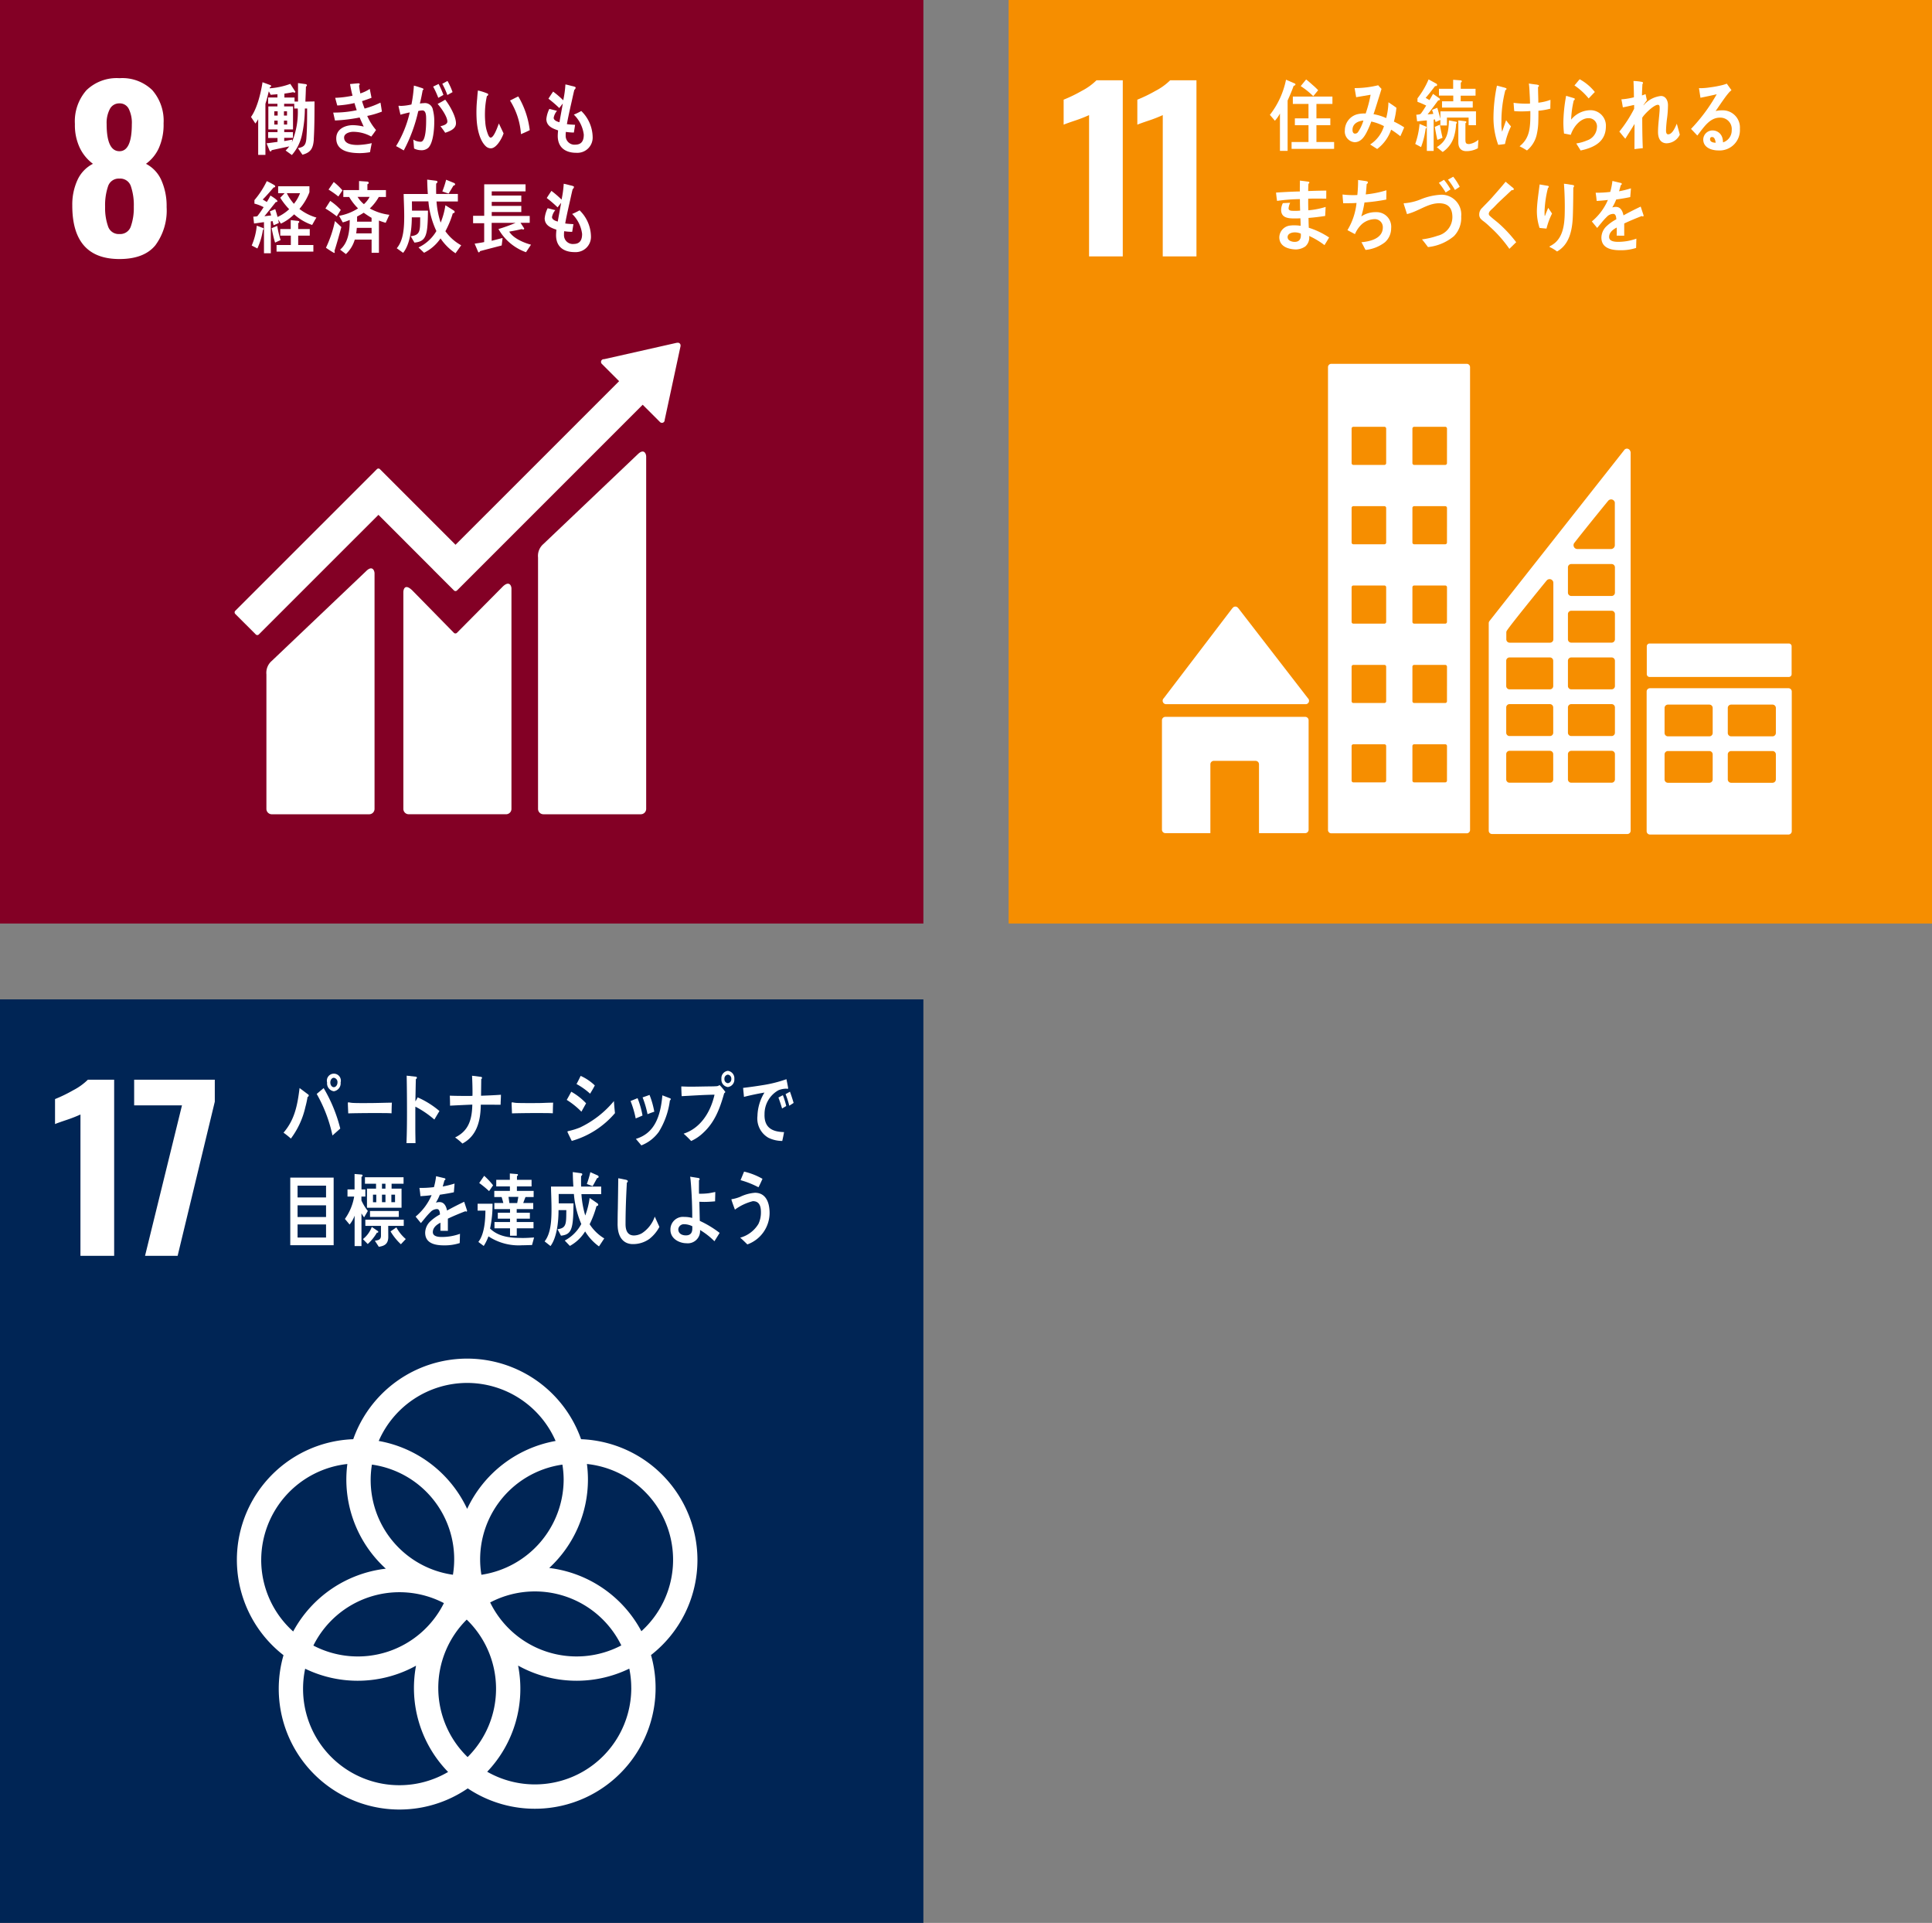 <svg xmlns="http://www.w3.org/2000/svg" xmlns:xlink="http://www.w3.org/1999/xlink" width="343.832" height="342.166" viewBox="0 0 343.832 342.166"><rect x="0" y="0" width="343.832" height="342.166" fill="#808080" stroke="none"/><defs><clipPath id="clip-path"><rect id="&#x9577;&#x65B9;&#x5F62;_16" data-name="&#x9577;&#x65B9;&#x5F62; 16" width="164.332" height="164.332" fill="none"></rect></clipPath></defs><g id="&#x30B0;&#x30EB;&#x30FC;&#x30D7;_72" data-name="&#x30B0;&#x30EB;&#x30FC;&#x30D7; 72" transform="translate(864.5 973)"><g id="&#x30B0;&#x30EB;&#x30FC;&#x30D7;_63" data-name="&#x30B0;&#x30EB;&#x30FC;&#x30D7; 63" transform="translate(-864.5 -973)"><rect id="&#x9577;&#x65B9;&#x5F62;_15" data-name="&#x9577;&#x65B9;&#x5F62; 15" width="164.332" height="164.332" fill="#830025"></rect><g id="&#x30B0;&#x30EB;&#x30FC;&#x30D7;_23" data-name="&#x30B0;&#x30EB;&#x30FC;&#x30D7; 23"><g id="&#x30B0;&#x30EB;&#x30FC;&#x30D7;_22" data-name="&#x30B0;&#x30EB;&#x30FC;&#x30D7; 22" clip-path="url(#clip-path)"><path id="&#x30D1;&#x30B9;_129" data-name="&#x30D1;&#x30B9; 129" d="M12.866,36.577a10.45,10.45,0,0,1,.929-4.565,6.049,6.049,0,0,1,2.746-2.863,7.689,7.689,0,0,1-2.321-2.8,9.4,9.4,0,0,1-.889-4.275,8.357,8.357,0,0,1,2.05-6.015,7.746,7.746,0,0,1,5.88-2.147A7.658,7.658,0,0,1,27.1,16.035a8.275,8.275,0,0,1,2.012,5.919,10.19,10.19,0,0,1-.851,4.41,7.02,7.02,0,0,1-2.283,2.785,6,6,0,0,1,2.747,2.94,11.269,11.269,0,0,1,.928,4.758,10.411,10.411,0,0,1-2.011,6.809q-2.011,2.438-6.383,2.437-8.4,0-8.395-9.516m10.426,3.694a9.84,9.84,0,0,0,.522-3.462,10.486,10.486,0,0,0-.522-3.675,1.988,1.988,0,0,0-2.031-1.354,1.989,1.989,0,0,0-2.031,1.373,10.519,10.519,0,0,0-.522,3.656,9.84,9.84,0,0,0,.522,3.462,1.988,1.988,0,0,0,2.031,1.373,1.988,1.988,0,0,0,2.031-1.373m.174-18.2a5.617,5.617,0,0,0-.542-2.689,1.777,1.777,0,0,0-1.663-.986,1.861,1.861,0,0,0-1.7.986,5.3,5.3,0,0,0-.581,2.689q0,4.836,2.283,4.836,2.205,0,2.2-4.836" fill="#fff"></path><path id="&#x30D1;&#x30B9;_130" data-name="&#x30D1;&#x30B9; 130" d="M113.49,80.842,96.71,96.8a2.779,2.779,0,0,0-.957,2.4v44.737a.957.957,0,0,0,.957.954h17.333a.956.956,0,0,0,.955-.954V81.245c0-.528-.413-1.492-1.508-.4" fill="#fff"></path><path id="&#x30D1;&#x30B9;_131" data-name="&#x30D1;&#x30B9; 131" d="M65.15,101.638,48.368,117.6a2.783,2.783,0,0,0-.956,2.395v23.945a.957.957,0,0,0,.956.953H65.7a.956.956,0,0,0,.956-.953v-41.9c0-.529-.417-1.5-1.508-.4" fill="#fff"></path><path id="&#x30D1;&#x30B9;_132" data-name="&#x30D1;&#x30B9; 132" d="M121.117,61.484a.479.479,0,0,0-.142-.364.506.506,0,0,0-.311-.136l-.092.006-.137.008-12.849,2.9-.233.024a.514.514,0,0,0-.251.132.492.492,0,0,0,0,.691l.146.145,2.934,2.934L81.068,96.936,67.621,83.488a.383.383,0,0,0-.547,0l-3.649,3.65,0,0L41.867,108.693a.392.392,0,0,0,0,.548l3.654,3.652a.382.382,0,0,0,.543,0L67.351,91.611l9.757,9.759a.206.206,0,0,0,.031.046l3.65,3.646a.383.383,0,0,0,.547,0l33.043-33.043,3.081,3.08a.482.482,0,0,0,.686,0,.472.472,0,0,0,.14-.317l0-.041,2.822-13.116Z" fill="#fff"></path><path id="&#x30D1;&#x30B9;_133" data-name="&#x30D1;&#x30B9; 133" d="M89.415,104.439,81.3,112.625a.389.389,0,0,1-.523-.02l-7.355-7.5c-1.347-1.341-1.637-.253-1.637.274v38.555a.953.953,0,0,0,.95.955H90.068a.957.957,0,0,0,.954-.955v-39.2c0-.526-.416-1.494-1.607-.3" fill="#fff"></path><path id="&#x30D1;&#x30B9;_134" data-name="&#x30D1;&#x30B9; 134" d="M55.852,24.738c-.1,1.691-.58,2.41-2.028,2.791l-.8-1.168c1.014-.2,1.4-.467,1.5-1.723.134-1.762.134-3.551.134-5.328h-.4a22.684,22.684,0,0,1-.555,4.852,7.908,7.908,0,0,1-1.762,3.423l-1.109-.8a8.636,8.636,0,0,0,.65-.735c-1.048.227-2.1.44-3.149.678-.011.113-.072.211-.181.211s-.168-.1-.2-.195L47.443,25.5c.653-.07,1.292-.169,1.943-.253v-.69H47.721V23.511h1.665v-.48h-1.63v-4.1h1.617v-.467H47.721V17.351h1.652v-.578c-.4.027-.8.058-1.195.1l-.337-.619c-.144.547-.276,1.112-.433,1.662-.027.1-.173.522-.173.592v9.049H45.947V21.214a7.778,7.778,0,0,1-.494.762l-.785-1.168c1.086-1.482,1.762-4.273,2.051-6.176l1.424.52a.21.21,0,0,1,.12.17c0,.113-.156.168-.23.183l-.047.211a13.251,13.251,0,0,0,3.68-.791l.9,1.4a.15.15,0,0,1-.168.154.325.325,0,0,1-.218-.082c-.518.109-1.049.182-1.567.266v.691h1.807v.721h.618V14.785l1.351.183c.084.014.23.072.23.2a.276.276,0,0,1-.172.239c-.023.888-.058,1.789-.1,2.677.542-.011,1.085-.027,1.629-.027-.013,2.229,0,4.455-.133,6.682m-6.429-4.932h-.6v.758h.6Zm0,1.66h-.6v.693h.6Zm1.664-1.66h-.544v.758h.544Zm.024,1.66h-.568v.693h.568Zm1.266-2.156v-.846h-1.8v.467h1.58v4.1H50.58v.48h1.555v1.016H50.58V25.1c.485-.072.951-.17,1.436-.254l-.073.479a14.016,14.016,0,0,0,1.049-6.02Z" fill="#fff"></path><path id="&#x30D1;&#x30B9;_135" data-name="&#x30D1;&#x30B9; 135" d="M65.35,20.621a10,10,0,0,0,1.57,2.51c-.265.408-.554.791-.843,1.172a6.565,6.565,0,0,0-3.259-.848c-.492,0-1.579.24-1.579,1.016,0,1.24,1.664,1.326,2.424,1.326a13.582,13.582,0,0,0,2.5-.324c-.119.535-.215,1.07-.313,1.607a11.063,11.063,0,0,1-1.769.168c-1.537,0-4.239-.2-4.239-2.621,0-1.764,1.715-2.356,2.955-2.356a8.893,8.893,0,0,1,1.93.254c-.24-.535-.494-1.07-.723-1.619a28.6,28.6,0,0,1-4.39.533l-.315-1.408a19.106,19.106,0,0,0,4.188-.422c-.147-.425-.279-.847-.4-1.271a18.347,18.347,0,0,1-3.062.435c-.133-.449-.252-.914-.373-1.365a17.767,17.767,0,0,0,3.086-.381c-.18-.676-.324-1.381-.444-2.072.494-.041.989-.1,1.481-.127h.05a.172.172,0,0,1,.192.17.334.334,0,0,1-.12.225c.06.466.133.931.229,1.4a6.614,6.614,0,0,0,1.678-.8c.1.522.216,1.045.312,1.58-.554.211-1.12.409-1.687.592.131.451.289.887.458,1.324a16.1,16.1,0,0,0,2.823-1.056c.108.537.168,1.072.264,1.594a15.863,15.863,0,0,1-2.619.773" fill="#fff"></path><path id="&#x30D1;&#x30B9;_136" data-name="&#x30D1;&#x30B9; 136" d="M76.236,26.287a1.791,1.791,0,0,1-1.361.438,2.728,2.728,0,0,1-1.182-.3c-.049-.534-.083-1.057-.144-1.592a2.525,2.525,0,0,0,1.326.394c.976,0,.965-3.172.965-3.974,0-.578.011-1.608-.677-1.608a3.2,3.2,0,0,0-.724.114,27.435,27.435,0,0,1-2.582,7.005c-.469-.253-.9-.537-1.373-.761a19.8,19.8,0,0,0,2.439-6c-.558.109-1.113.252-1.654.408l-.35-1.51c0-.07.083-.084.119-.084.109,0,.2.03.314.03a9.344,9.344,0,0,0,1.871-.256,23.748,23.748,0,0,0,.434-3.356c.36.086.71.2,1.06.313.158.054.339.1.495.168.061.029.157.072.157.17s-.086.127-.144.154c-.143.791-.3,1.594-.5,2.383a5.988,5.988,0,0,1,.725-.071,1.423,1.423,0,0,1,1.592,1.2,7.851,7.851,0,0,1,.242,2.144c0,1.28-.181,3.707-1.051,4.594M78,17.408a15.5,15.5,0,0,0-.917-2l.975-.467a16.667,16.667,0,0,1,.858,1.948Zm1.23,6.217c-.266-.412-.556-.791-.844-1.17.349-.072,1.231-.285,1.231-.82,0-.9-1.184-2.537-1.738-3.145a14.8,14.8,0,0,0,1.351-.758c.722.916,1.918,2.932,1.918,4.2,0,1.058-1.218,1.453-1.918,1.693m.387-6.713a14.043,14.043,0,0,0-.906-2l.929-.506a12.415,12.415,0,0,1,.9,1.986Z" fill="#fff"></path><path id="&#x30D1;&#x30B9;_137" data-name="&#x30D1;&#x30B9; 137" d="M87.414,26.392a1.305,1.305,0,0,1-.96-.371c-1.089-1.027-1.507-3.031-1.616-4.58a22.81,22.81,0,0,1,.08-3.877c.035-.5.074-.978.137-1.465a9.786,9.786,0,0,1,1.732.557.18.18,0,0,1,.1.15.3.3,0,0,1-.234.284,14.68,14.68,0,0,0-.344,2.863,14.982,14.982,0,0,0,.055,1.793,6.906,6.906,0,0,0,.375,1.863c.09.268.3.9.6.879.578-.041,1.219-1.935,1.443-2.519l.838,1.765c-.318.957-1.254,2.592-2.205,2.658m5.3-2.525a12.848,12.848,0,0,0-1.951-5.982c.5-.231.969-.5,1.474-.725a15.343,15.343,0,0,1,2.039,6c-.517.262-1.035.492-1.562.711" fill="#fff"></path><path id="&#x30D1;&#x30B9;_138" data-name="&#x30D1;&#x30B9; 138" d="M102.614,27.191c-1.69.014-3.33-.7-3.354-2.977,0-.336.037-.675.061-1.011-.882-.313-2.065-.7-2.088-2.016a5.225,5.225,0,0,1,.532-1.807c.456.1.916.239,1.363.338a2.7,2.7,0,0,0-.591,1.243c.012.494.7.7,1.026.791.192-1.116.407-2.215.6-3.329-.218.268-.42.536-.626.805a22.24,22.24,0,0,0-1.933-1.666c.268-.424.544-.844.834-1.267a17.1,17.1,0,0,1,1.8,1.55,18.171,18.171,0,0,0,.387-2.82c.385.07.786.186,1.17.283a2.855,2.855,0,0,1,.482.127c.084.027.169.07.169.182a.56.56,0,0,1-.229.367c-.085.311-.156.65-.229.957-.146.664-.291,1.326-.447,1.99-.226,1.041-.469,2.1-.651,3.156.482.086.978.086,1.459.127l-.217,1.37a9.615,9.615,0,0,1-1.423-.116,3.618,3.618,0,0,0-.036.623,1.571,1.571,0,0,0,1.75,1.649c1.024-.016,1.483-.635,1.469-1.805a5.989,5.989,0,0,0-1.769-3.541,10.585,10.585,0,0,0,1.324-.644,6.621,6.621,0,0,1,2.025,4.58,2.715,2.715,0,0,1-2.856,2.861" fill="#fff"></path><path id="&#x30D1;&#x30B9;_139" data-name="&#x30D1;&#x30B9; 139" d="M46.789,40.912a12.315,12.315,0,0,1-.984,3.3l-1.01-.524a11.529,11.529,0,0,0,.9-3.535l1.092.41a.191.191,0,0,1,.131.2c0,.07-.082.127-.131.154m8.764-.887a9.318,9.318,0,0,1-3.206-1.89,8.328,8.328,0,0,1-2.353,1.652l-.5-.748.142.619a7.378,7.378,0,0,1-.94.41c-.059-.24-.13-.494-.19-.734l-.308.057v5.666H46.98V39.531c-.6.072-1.175.172-1.77.24l-.13-1.226a2.9,2.9,0,0,0,.711-.072c.4-.506.773-1.057,1.129-1.606a7.2,7.2,0,0,0-1.64-.633v-.623a15.765,15.765,0,0,0,2.2-3.381,11.465,11.465,0,0,1,1.235.647c.1.057.264.142.264.3s-.2.183-.286.183c-.629.733-1.255,1.465-1.936,2.143.248.142.487.295.723.437a12.217,12.217,0,0,0,.653-1.144c.193.117,1.236.764,1.236.99,0,.154-.178.184-.273.154-.675.846-1.342,1.7-2.039,2.536.4-.041.793-.1,1.2-.139-.073-.24-.146-.494-.239-.721.32-.127.642-.267.963-.408.154.465.287.93.416,1.4a7.875,7.875,0,0,0,2.066-1.38,12.5,12.5,0,0,1-1.592-2.045l.783-.805H49.5V33.144h5.568v1.061a9.77,9.77,0,0,1-1.782,2.973,9,9,0,0,0,3.028,1.537c-.272.422-.51.873-.759,1.31m-6.6,3.145c-.26-.832-.439-1.7-.617-2.567l1-.41a17.674,17.674,0,0,0,.6,2.524Zm.262,1.605V43.6h2.541V41.93H49.876V40.758H51.74V39.166c.322.041.654.068.976.111a2.187,2.187,0,0,1,.427.057.143.143,0,0,1,.118.141.273.273,0,0,1-.192.228v1.055h2.057V41.93H53.069V43.6h2.7v1.17Zm1.829-10.4a8.368,8.368,0,0,0,1.26,1.891,6.915,6.915,0,0,0,1.091-1.891Z" fill="#fff"></path><path id="&#x30D1;&#x30B9;_140" data-name="&#x30D1;&#x30B9; 140" d="M59.934,38.5a20.635,20.635,0,0,0-2.02-1.4l.856-1.351a10.682,10.682,0,0,1,1.877,1.6Zm-.416,6.174a.434.434,0,0,1,.058.214.125.125,0,0,1-.117.125,15.733,15.733,0,0,1-1.449-.929,21.064,21.064,0,0,0,1.6-4.752l1.141,1.07c-.393,1.44-.783,2.861-1.235,4.272m.7-9.711a17.012,17.012,0,0,0-1.746-1.229l.926-1.351a11.4,11.4,0,0,1,1.554,1.494Zm8.421,4.681a12.532,12.532,0,0,1-1.2-.4v5.736H66.131V42.631H63.139a5.766,5.766,0,0,1-1.576,2.58l-1.035-.789c1.461-1.239,1.71-3.313,1.71-5.285A8.063,8.063,0,0,1,61,39.574l-.664-1.17a9.18,9.18,0,0,0,3.383-1.324,9.936,9.936,0,0,1-1.578-2.031H61.1V33.822H63.9V32.215l1.5.1a.243.243,0,0,1,.222.227c0,.138-.14.211-.236.238v1.043h3.3v1.227H67.414a8.573,8.573,0,0,1-1.6,2.043,9.543,9.543,0,0,0,3.481,1.129Zm-2.509.9H63.5c-.025.324-.06.66-.107.986h2.742Zm0-1.778a16.19,16.19,0,0,1-1.4-.914,12.217,12.217,0,0,1-1.177.674c0,.313,0,.608-.011.916h2.587Zm-2.493-3.736a5.211,5.211,0,0,0,1.13,1.3,4.7,4.7,0,0,0,1.019-1.3Z" fill="#fff"></path><path id="&#x30D1;&#x30B9;_141" data-name="&#x30D1;&#x30B9; 141" d="M81.068,45.066A9.5,9.5,0,0,1,78.4,42.422a7.611,7.611,0,0,1-2.932,2.556l-.989-.947a7.32,7.32,0,0,0,3.183-2.916A15.641,15.641,0,0,1,76.24,35.83H73.31V35.9c0,.531.013,1.051.013,1.58h2.846c-.025,1.078-.025,2.166-.156,3.233-.232,1.752-.784,2.31-2.255,2.457l-.664-1.137c1.459-.172,1.652-.746,1.677-2.387l.01-.974H73.287c0,2.025-.315,4.812-1.544,6.32l-1.135-.82c1.241-1.436,1.328-3.819,1.328-5.756,0-1.295-.075-2.6-.1-3.9h4.306c-.071-.846-.095-1.709-.119-2.556l1.578.2c.086.013.254.058.254.2a.4.4,0,0,1-.228.3c-.012.345-.012.673-.012,1.019,0,.272,0,.559.012.832h3.859v1.338h-3.8a15.509,15.509,0,0,0,.738,3.764,13.371,13.371,0,0,0,.842-3.09l1.506.947a.335.335,0,0,1,.147.258c0,.158-.242.215-.336.232a16.724,16.724,0,0,1-1.317,3.186,8.345,8.345,0,0,0,2.812,2.5ZM80.7,33.029c-.289.477-.565.963-.869,1.422l-1.109-.387a16.709,16.709,0,0,0,.676-2.082l1.4.574A.3.3,0,0,1,81,32.8c0,.143-.195.217-.292.229" fill="#fff"></path><path id="&#x30D1;&#x30B9;_142" data-name="&#x30D1;&#x30B9; 142" d="M93.609,44.881a9.162,9.162,0,0,1-4.9-4.129,26.711,26.711,0,0,0,3.054-1.1H87.5v3.194l1.943-.5-.159,1.334c-1.28.332-2.572.664-3.857,1.008-.033.1-.113.218-.215.218a.156.156,0,0,1-.125-.1l-.618-1.446c.571-.093,1.143-.162,1.7-.287V39.721H84.195V38.4h1.979V32.8h7.357v1.25H87.512v.744h5.262v1.127H87.512v.717h5.262v1.088H87.512v.7h6.76v1.222H92.637l.653,1a.185.185,0,0,1-.183.194.481.481,0,0,1-.229-.082c-.743.177-1.5.33-2.252.453.72,1.224,2.7,2.023,3.877,2.326Z" fill="#fff"></path><path id="&#x30D1;&#x30B9;_143" data-name="&#x30D1;&#x30B9; 143" d="M102.313,44.861c-1.687.016-3.329-.7-3.352-2.975,0-.339.035-.677.06-1.015-.881-.309-2.065-.7-2.088-2.016a5.162,5.162,0,0,1,.532-1.8c.456.1.916.237,1.362.336a2.687,2.687,0,0,0-.59,1.243c.013.492.7.7,1.025.789.192-1.114.408-2.215.6-3.329-.217.27-.42.536-.626.805a22.413,22.413,0,0,0-1.933-1.664q.4-.633.835-1.269a17.444,17.444,0,0,1,1.8,1.55,18.211,18.211,0,0,0,.387-2.818c.386.07.784.182,1.171.281a2.976,2.976,0,0,1,.481.129c.084.027.17.07.17.182a.552.552,0,0,1-.228.365c-.087.311-.159.65-.231.959-.145.664-.29,1.326-.447,1.99-.227,1.041-.469,2.1-.651,3.156.483.086.977.086,1.459.129l-.217,1.364a9.6,9.6,0,0,1-1.422-.112,3.483,3.483,0,0,0-.037.619,1.568,1.568,0,0,0,1.75,1.651c1.024-.014,1.484-.635,1.471-1.8a6,6,0,0,0-1.771-3.539,11.113,11.113,0,0,0,1.324-.648A6.634,6.634,0,0,1,105.17,42a2.715,2.715,0,0,1-2.857,2.861" fill="#fff"></path></g></g></g><g id="&#x30B0;&#x30EB;&#x30FC;&#x30D7;_64" data-name="&#x30B0;&#x30EB;&#x30FC;&#x30D7; 64" transform="translate(-685 -973)"><rect id="&#x9577;&#x65B9;&#x5F62;_21" data-name="&#x9577;&#x65B9;&#x5F62; 21" width="164.332" height="164.332" fill="#f68e00"></rect><g id="&#x30B0;&#x30EB;&#x30FC;&#x30D7;_32" data-name="&#x30B0;&#x30EB;&#x30FC;&#x30D7; 32"><g id="&#x30B0;&#x30EB;&#x30FC;&#x30D7;_31" data-name="&#x30B0;&#x30EB;&#x30FC;&#x30D7; 31" clip-path="url(#clip-path)"><path id="&#x30D1;&#x30B9;_181" data-name="&#x30D1;&#x30B9; 181" d="M14.32,20.483a25.549,25.549,0,0,1-2.476.967q-1.625.543-2.05.735V17.736a25.6,25.6,0,0,0,3.191-1.547,10.739,10.739,0,0,0,2.65-1.9h4.681V45.628h-6Z" fill="#fff"></path><path id="&#x30D1;&#x30B9;_182" data-name="&#x30D1;&#x30B9; 182" d="M27.434,20.483a25.549,25.549,0,0,1-2.476.967q-1.625.543-2.05.735V17.736A25.6,25.6,0,0,0,26.1,16.189a10.739,10.739,0,0,0,2.65-1.9H33.43V45.628h-6Z" fill="#fff"></path><path id="&#x30D1;&#x30B9;_183" data-name="&#x30D1;&#x30B9; 183" d="M28.024,125.305H52.856a.605.605,0,0,0,.449-1.016l-.034-.036L40.917,108.268l-.121-.133a.607.607,0,0,0-.45-.2.621.621,0,0,0-.4.156l-.074.087-.116.13L27.7,124.127l-.185.226a.6.6,0,0,0-.1.341.611.611,0,0,0,.61.611" fill="#fff"></path><path id="&#x30D1;&#x30B9;_184" data-name="&#x30D1;&#x30B9; 184" d="M52.781,127.559H27.9a.61.61,0,0,0-.61.609V147.64a.611.611,0,0,0,.61.611h8.008V136a.608.608,0,0,1,.609-.61h7.434a.608.608,0,0,1,.609.61v12.25h8.221a.611.611,0,0,0,.609-.611V128.168a.609.609,0,0,0-.609-.609" fill="#fff"></path><path id="&#x30D1;&#x30B9;_185" data-name="&#x30D1;&#x30B9; 185" d="M138.775,122.462H114.148a.591.591,0,0,0-.6.585v24.867a.593.593,0,0,0,.6.585h24.627a.594.594,0,0,0,.6-.585V123.047a.591.591,0,0,0-.6-.585M125.3,138.7a.594.594,0,0,1-.6.59h-7.357a.6.6,0,0,1-.605-.59v-4.469a.594.594,0,0,1,.605-.587H124.7a.592.592,0,0,1,.6.587Zm0-8.263a.594.594,0,0,1-.6.588h-7.357a.6.6,0,0,1-.605-.588v-4.474a.6.6,0,0,1,.605-.584H124.7a.592.592,0,0,1,.6.584Zm11.245,8.263a.6.6,0,0,1-.6.59h-7.356a.6.6,0,0,1-.6-.59v-4.469a.593.593,0,0,1,.6-.587h7.356a.593.593,0,0,1,.6.587Zm0-8.263a.6.6,0,0,1-.6.588h-7.356a.6.6,0,0,1-.6-.588v-4.474a.593.593,0,0,1,.6-.584h7.356a.593.593,0,0,1,.6.584Z" fill="#fff"></path><path id="&#x30D1;&#x30B9;_186" data-name="&#x30D1;&#x30B9; 186" d="M81.529,64.74h-24.1a.59.59,0,0,0-.589.591v82.363a.591.591,0,0,0,.589.589h24.1a.6.6,0,0,0,.593-.589V65.331a.594.594,0,0,0-.593-.591M67.192,138.9a.317.317,0,0,1-.316.317H61.358a.317.317,0,0,1-.317-.317v-6.149a.316.316,0,0,1,.317-.315h5.518a.316.316,0,0,1,.316.315Zm0-14.123a.314.314,0,0,1-.316.316H61.358a.314.314,0,0,1-.317-.316v-6.148a.314.314,0,0,1,.317-.316h5.518a.314.314,0,0,1,.316.316Zm0-14.12a.317.317,0,0,1-.316.316H61.358a.317.317,0,0,1-.317-.316V104.5a.317.317,0,0,1,.317-.316h5.518a.317.317,0,0,1,.316.316Zm0-14.124a.317.317,0,0,1-.316.316H61.358a.317.317,0,0,1-.317-.316V90.382a.314.314,0,0,1,.317-.313h5.518a.313.313,0,0,1,.316.313Zm0-14.12a.317.317,0,0,1-.316.315H61.358a.317.317,0,0,1-.317-.315V76.262a.316.316,0,0,1,.317-.317h5.518a.316.316,0,0,1,.316.317ZM78.014,138.9a.317.317,0,0,1-.318.317H72.179a.316.316,0,0,1-.316-.317v-6.149a.315.315,0,0,1,.316-.315H77.7a.316.316,0,0,1,.318.315Zm0-14.123a.315.315,0,0,1-.318.316H72.179a.313.313,0,0,1-.316-.316v-6.148a.313.313,0,0,1,.316-.316H77.7a.315.315,0,0,1,.318.316Zm0-14.12a.317.317,0,0,1-.318.316H72.179a.315.315,0,0,1-.316-.316V104.5a.315.315,0,0,1,.316-.316H77.7a.317.317,0,0,1,.318.316Zm0-14.124a.317.317,0,0,1-.318.316H72.179a.315.315,0,0,1-.316-.316V90.382a.312.312,0,0,1,.316-.313H77.7a.314.314,0,0,1,.318.313Zm0-14.12a.318.318,0,0,1-.318.315H72.179a.316.316,0,0,1-.316-.315V76.262a.315.315,0,0,1,.316-.317H77.7a.317.317,0,0,1,.318.317Z" fill="#fff"></path><path id="&#x9577;&#x65B9;&#x5F62;_22" data-name="&#x9577;&#x65B9;&#x5F62; 22" d="M.5,0H25.282a.495.495,0,0,1,.495.495V5.454a.5.5,0,0,1-.5.5H.5a.5.5,0,0,1-.5-.5V.5A.5.5,0,0,1,.5,0Z" transform="translate(113.573 114.507)" fill="#fff"></path><path id="&#x30D1;&#x30B9;_187" data-name="&#x30D1;&#x30B9; 187" d="M110.639,80.293a.634.634,0,0,0-.605-.461.627.627,0,0,0-.345.114c-.015.01-.03.018-.045.03l-.2.257L85.754,110.28l-.109.146a.682.682,0,0,0-.2.469v36.924a.589.589,0,0,0,.591.587h24.076a.587.587,0,0,0,.589-.587V80.539a.592.592,0,0,0-.057-.246m-9.972,16.318.169-.213c1.621-2.079,4.352-5.441,5.684-7.074l.174-.209a.687.687,0,0,1,.53-.25.674.674,0,0,1,.657.551v7.6a.681.681,0,0,1-.654.677c-.011,0-.02.006-.03.006s-.019-.006-.03-.006h-5.919c-.011,0-.02.006-.03.006s-.019-.006-.03-.006a.68.68,0,0,1-.521-1.084m-3.748,42.081a.588.588,0,0,1-.589.589H89.147a.587.587,0,0,1-.589-.589v-4.5a.587.587,0,0,1,.589-.587H96.33a.588.588,0,0,1,.589.587Zm0-8.308a.588.588,0,0,1-.589.59H89.147a.588.588,0,0,1-.589-.59v-4.5a.586.586,0,0,1,.589-.589H96.33a.587.587,0,0,1,.589.589Zm0-8.307a.588.588,0,0,1-.589.587H89.147a.588.588,0,0,1-.589-.587v-4.5a.587.587,0,0,1,.589-.589H96.33a.588.588,0,0,1,.589.589Zm.02-18.205v9.9a.59.59,0,0,1-.589.589H89.169a.59.59,0,0,1-.594-.589V112.53a.69.69,0,0,1,.046-.22.47.47,0,0,1,.036-.069.529.529,0,0,1,.052-.078c.018-.028.045-.064.067-.1.918-1.314,5.061-6.418,6.8-8.552l.175-.21a.687.687,0,0,1,.53-.25.676.676,0,0,1,.657.551Zm10.96,34.82a.591.591,0,0,1-.589.589h-7.181a.59.59,0,0,1-.593-.589v-4.5a.589.589,0,0,1,.593-.587h7.181a.59.59,0,0,1,.589.587Zm0-8.308a.591.591,0,0,1-.589.59h-7.181a.59.59,0,0,1-.593-.59v-4.5a.588.588,0,0,1,.593-.589h7.181a.589.589,0,0,1,.589.589Zm0-8.307a.591.591,0,0,1-.589.587h-7.181a.59.59,0,0,1-.593-.587v-4.5a.59.59,0,0,1,.593-.589h7.181a.591.591,0,0,1,.589.589Zm0-8.309a.59.59,0,0,1-.589.587h-7.181a.589.589,0,0,1-.593-.587v-4.5a.589.589,0,0,1,.593-.589h7.181a.59.59,0,0,1,.589.589Zm0-8.309a.59.59,0,0,1-.589.589h-7.181a.589.589,0,0,1-.593-.589v-4.5a.589.589,0,0,1,.593-.591h7.181a.59.59,0,0,1,.589.591Z" fill="#fff"></path><path id="&#x30D1;&#x30B9;_188" data-name="&#x30D1;&#x30B9; 188" d="M50.73,15.263c-.317.9-.688,1.76-1.077,2.621v8.965H48.29V20.2a6.369,6.369,0,0,1-.9,1.283l-.893-1.045a15,15,0,0,0,2.872-6.258l1.556.676a.2.2,0,0,1,.122.17c0,.156-.219.227-.314.24m-.375,11.221V25.271h3.013V22.283H50.944V21.058h2.424V18.49H50.583V17.181h7.045V18.49H54.782v2.568h2.473v1.225H54.782v2.988h3.147v1.213Zm3.859-9.373a13.7,13.7,0,0,0-2.233-1.791l.964-1.184c.4.3.787.649,1.161.987a11.138,11.138,0,0,1,.979.929Z" fill="#fff"></path><path id="&#x30D1;&#x30B9;_189" data-name="&#x30D1;&#x30B9; 189" d="M69.717,24.244a17.175,17.175,0,0,0-1.64-1.172,7.194,7.194,0,0,1-2.486,3.439l-1.252-.8a5.92,5.92,0,0,0,2.46-3.268,8.9,8.9,0,0,0-2.256-.818,14.186,14.186,0,0,1-.579,1.408c-.52,1.127-1.172,2.272-2.4,2.272a1.909,1.909,0,0,1-1.725-2.116,2.966,2.966,0,0,1,2.23-2.861,5.134,5.134,0,0,1,1.472-.127,21.293,21.293,0,0,0,.88-3.342l-2.569.438-.279-1.621h.135a17.538,17.538,0,0,0,4.066-.506c.18.224.387.437.59.648-.252.858-.532,1.7-.795,2.565-.207.648-.4,1.3-.628,1.931a9.272,9.272,0,0,1,2.255.7,12.416,12.416,0,0,0,.4-2.816c.48.324.962.633,1.42.984a14.8,14.8,0,0,1-.446,2.454A14.933,14.933,0,0,1,70.4,22.664c-.215.521-.443,1.056-.686,1.58M61.2,23.115c0,.354.13.662.456.662a.624.624,0,0,0,.51-.254,7.374,7.374,0,0,0,.974-2.072c-.845.07-1.94.482-1.94,1.664" fill="#fff"></path><path id="&#x30D1;&#x30B9;_190" data-name="&#x30D1;&#x30B9; 190" d="M74.22,22.882a14.7,14.7,0,0,1-.819,3.291l-1.036-.557a14.639,14.639,0,0,0,.771-3.568l1.164.488a.148.148,0,0,1,.08.137.223.223,0,0,1-.16.209m7.644-.6V20.925H78.007v1.4H76.839v-.986l-.851.375c-.043-.152-.09-.318-.125-.473l-.221.043v5.567H74.429V21.425c-.572.041-1.156.107-1.727.18l-.15-1.194a2.716,2.716,0,0,0,.584-.07.51.51,0,0,0,.312-.236c.315-.416.584-.875.866-1.317a13.372,13.372,0,0,0-1.551-.668V17.5a14.975,14.975,0,0,0,1.98-3.373L76,14.816c.094.056.256.125.256.275,0,.238-.221.238-.359.225-.549.709-1.084,1.429-1.678,2.095.222.141.452.252.677.405.218-.362.428-.739.639-1.112l1.1.776a.241.241,0,0,1,.117.2c0,.191-.185.18-.3.18-.631.834-1.226,1.695-1.889,2.484a8.649,8.649,0,0,0,1.025-.082,7.052,7.052,0,0,0-.234-.707l.935-.377c.208.65.371,1.32.555,1.986V19.814h6.333v2.47Zm-5.56,2.61c-.174-.762-.325-1.539-.454-2.317l.9-.388c.137.777.291,1.566.477,2.33Zm3.336-2.887a9.585,9.585,0,0,1-.374,2.305,5.026,5.026,0,0,1-2.019,2.734L76.2,26.187c1.8-1.125,2.088-2.487,2.16-4.762l1.257.234a.177.177,0,0,1,.164.168.229.229,0,0,1-.139.18m.816-4.982v1H82.6v1.123H77.132V18.025h2V17.009H76.586V15.8h2.528V14.192l1.354.11a.179.179,0,0,1,.186.166.264.264,0,0,1-.186.223V15.8H83.1v1.221Zm3.053,9.355a4.281,4.281,0,0,1-2.052.516c-.862,0-1.423-.487-1.423-1.571v-3.9l1.237.139c.07.013.186.041.186.152a.241.241,0,0,1-.163.2v2.86c0,.677.082.857.675.857a3.225,3.225,0,0,0,1.631-.764Z" fill="#fff"></path><path id="&#x30D1;&#x30B9;_191" data-name="&#x30D1;&#x30B9; 191" d="M88.343,25.624c-.4.063-.809.111-1.21.148a14.04,14.04,0,0,1-.839-5.2,28.045,28.045,0,0,1,.612-5.334c.359.086.732.186,1.094.287a2.744,2.744,0,0,1,.467.143c.074.029.146.057.145.15a.257.257,0,0,1-.208.215,22.036,22.036,0,0,0-.7,5.649,7.432,7.432,0,0,0,.12,1.763c.24-.679.477-1.375.716-2.054a12.3,12.3,0,0,0,.866,1.1,12.988,12.988,0,0,0-1.065,3.129m5.947-5.916c0,.613,0,1.229-.019,1.842a11.131,11.131,0,0,1-.255,2.275,5.094,5.094,0,0,1-1.766,2.953,14.267,14.267,0,0,0-1.313-.744c1.5-1.2,1.826-2.64,1.9-4.59.02-.56.019-1.119.015-1.683a18.83,18.83,0,0,1-2.175.056c-.227-.007-.458-.029-.687-.039-.054-.5-.082-.988-.122-1.48a15.429,15.429,0,0,0,1.559.14c.46.018.907.02,1.365,0,.006-.778-.062-1.545-.092-2.311-.021-.41-.055-.838-.111-1.262.386.069.769.114,1.154.166a1.918,1.918,0,0,1,.479.086c.084.016.169.059.165.17a.252.252,0,0,1-.165.2c0,.926.049,1.86.052,2.788a8.6,8.6,0,0,0,2.155-.508c.015.519-.03,1.054-.013,1.572a12.384,12.384,0,0,1-2.126.373" fill="#fff"></path><path id="&#x30D1;&#x30B9;_192" data-name="&#x30D1;&#x30B9; 192" d="M102.536,26.6c-.243.07-.485.121-.74.176-.116-.213-.753-1.207-.753-1.207,0-.043.048-.055.071-.055A7.641,7.641,0,0,0,102.908,25a2.571,2.571,0,0,0,1.788-2.275,1.465,1.465,0,0,0-1.488-1.695c-1.408-.018-2.695,1.5-3.161,2.961-.4-.073-.805-.164-1.2-.225a16.1,16.1,0,0,1-.117-2.144,27.876,27.876,0,0,1,.49-4.575l1.4.426a.168.168,0,0,1,.141.168.28.28,0,0,1-.182.225,17.065,17.065,0,0,0-.466,3.422,4.483,4.483,0,0,1,3.5-1.678,2.747,2.747,0,0,1,2.682,2.924c-.033,2.566-1.892,3.543-3.757,4.068m.693-9.084A11.9,11.9,0,0,0,100.7,15.2c.318-.362.614-.739.93-1.1a8.908,8.908,0,0,1,2.7,2.273c-.378.375-.735.768-1.1,1.143" fill="#fff"></path><path id="&#x30D1;&#x30B9;_193" data-name="&#x30D1;&#x30B9; 193" d="M117.142,25.5c-1.085,0-1.569-.817-1.569-2.017,0-1.253.193-2.492.277-3.748.014-.183.014-.38.014-.564,0-.268-.037-.522-.326-.522-.7,0-2.375,1.622-2.774,2.3,0,1.787.021,3.623.1,5.414l-1.484.166c0-1.478.013-2.987.013-4.48-.533.9-1.1,1.76-1.64,2.635-.375-.4-.7-.846-1.063-1.27a22.747,22.747,0,0,0,2.631-4.058v-.678c-.676.129-1.328.31-2.007.424-.083-.48-.155-.959-.264-1.424a12.168,12.168,0,0,0,2.233-.365c0-.973-.036-1.948-.075-2.9a8.641,8.641,0,0,1,1.536.168.191.191,0,0,1,.156.2.154.154,0,0,1-.1.155c-.036.689-.075,1.367-.084,2.045.215-.06.422-.159.638-.228.086.368.157.734.242,1.084-.216.269-.41.564-.615.862l.025.041a4.68,4.68,0,0,1,3.085-1.662c.81,0,1.256.759,1.256,1.649a19.493,19.493,0,0,1-.141,2.129A22.535,22.535,0,0,0,117,23.1v.042c-.012.31.025.76.375.76.749,0,1.242-1.213,1.543-1.888.182.647.363,1.294.532,1.947a2.667,2.667,0,0,1-2.305,1.534" fill="#fff"></path><path id="&#x30D1;&#x30B9;_194" data-name="&#x30D1;&#x30B9; 194" d="M126.238,26.765c-1,0-2.617-.426-2.617-1.957a1.647,1.647,0,0,1,1.737-1.594,1.792,1.792,0,0,1,1.665,1.314,3.418,3.418,0,0,1,.119.805,2.217,2.217,0,0,0,1.546-2.162,2.028,2.028,0,0,0-2.113-2.236c-1.82,0-2.871,1.74-4.006,3.185q-.557-.594-1.122-1.181a30.8,30.8,0,0,0,4.571-6.168c-.96.234-1.927.424-2.892.627l-.266-1.723a3.115,3.115,0,0,0,.385.016,11.879,11.879,0,0,0,1.6-.147,19.125,19.125,0,0,0,2.21-.412,7.094,7.094,0,0,0,.757-.246c.28.392.557.773.833,1.168a4.551,4.551,0,0,0-.362.32,11.709,11.709,0,0,0-.784.979c-.58.791-1.119,1.609-1.676,2.412a4.079,4.079,0,0,1,1.111-.129,3.056,3.056,0,0,1,3.209,3.283,3.622,3.622,0,0,1-3.91,3.846m-1.026-2.383c-.229,0-.373.1-.373.4,0,.541.688.613,1,.613-.061-.422-.181-1.008-.627-1.008" fill="#fff"></path><path id="&#x30D1;&#x30B9;_195" data-name="&#x30D1;&#x30B9; 195" d="M56.214,43.617a14.4,14.4,0,0,0-2.728-1.633,2.123,2.123,0,0,1-.678,1.863,3.067,3.067,0,0,1-1.649.541c-1.2-.017-3.009-.427-2.982-2.215a2.156,2.156,0,0,1,1.994-2.044,5.547,5.547,0,0,1,.955-.028,5.96,5.96,0,0,1,.842.082c.006-.451-.022-.9-.039-1.338-.4.02-.81.03-1.218.024-.93-.014-2.233-.1-2.212-1.555a2.731,2.731,0,0,1,.309-1.168l1.293-.064a3.335,3.335,0,0,0-.28.968c-.006.452.5.459.763.463a7.956,7.956,0,0,0,1.3-.039c-.036-.676-.037-1.367-.041-2.043a29.818,29.818,0,0,0-4.068.321c-.079-.5-.132-.989-.184-1.485,1.411-.09,2.824-.17,4.238-.2-.008-.437,0-.875.006-1.326l.009-.606c.339.047.675.08,1.011.127.17.032.361.036.532.078.061.018.133.045.132.145a.236.236,0,0,1-.16.209c-.034.437-.04.859-.046,1.3,1.077-.043,2.149-.067,3.221-.082l-.006,1.439c-1.074-.015-2.149-.033-3.209.008-.011.693,0,1.367.016,2.061a13.922,13.922,0,0,0,3.084-.6l-.084,1.608c-.99.152-1.97.279-2.963.349.007.578.021,1.17.049,1.748a14.063,14.063,0,0,1,3.617,1.733c-.271.461-.547.922-.828,1.369m-4.205-2.051a2.625,2.625,0,0,0-1.07-.229c-.434-.005-1.272.165-1.282.829s.784.859,1.219.865c.676.01,1.127-.309,1.14-1.154,0-.1-.009-.211-.007-.311" fill="#fff"></path><path id="&#x30D1;&#x30B9;_196" data-name="&#x30D1;&#x30B9; 196" d="M66.958,43.12a6.742,6.742,0,0,1-3.436,1.353c-.256-.451-.461-.93-.738-1.369,1.352-.125,3.814-.563,3.814-2.649A1.425,1.425,0,0,0,65.018,39a3.621,3.621,0,0,0-2.125.861,5.113,5.113,0,0,0-1.255,1.8L60.3,40.951a11.585,11.585,0,0,0,1.616-4.836c-.472.029-.929.043-1.4.043H59.54c-.035-.523-.1-1.031-.109-1.549a14.9,14.9,0,0,0,1.763.112c.285,0,.577,0,.866-.019a24.486,24.486,0,0,0,.134-2.675c.362.055.722.1,1.085.155a3.083,3.083,0,0,1,.484.084c.085.027.179.072.179.2a.351.351,0,0,1-.217.28c-.048.622-.083,1.241-.167,1.847a18.385,18.385,0,0,0,3.677-.733l-.022,1.651a33.68,33.68,0,0,1-3.884.521,17.685,17.685,0,0,1-.566,2.481,4.535,4.535,0,0,1,2.628-.76A2.592,2.592,0,0,1,68.08,40.6a3.343,3.343,0,0,1-1.122,2.524" fill="#fff"></path><path id="&#x30D1;&#x30B9;_197" data-name="&#x30D1;&#x30B9; 197" d="M79.253,42.019a8.569,8.569,0,0,1-4.615,1.947c-.363-.465-.7-.945-1.076-1.369a13.491,13.491,0,0,0,2.783-.647,3.418,3.418,0,0,0,2.632-3.3c0-1.86-.961-2.481-2.375-2.481-1.485,0-2.782.789-4.15,1.381A10.019,10.019,0,0,1,70.9,38.1c-.059-.2-.586-1.8-.586-1.844,0-.143.152-.1.223-.1a9.643,9.643,0,0,0,2.959-.75,11.034,11.034,0,0,1,3.527-.759,3.525,3.525,0,0,1,3.521,3.863,4.648,4.648,0,0,1-1.289,3.508m-1.471-7.766a15.187,15.187,0,0,0-1.214-1.719l.91-.535a10.793,10.793,0,0,1,1.17,1.7ZM79.43,33.8a12.562,12.562,0,0,0-1.237-1.83l.933-.524a10.448,10.448,0,0,1,1.157,1.792Z" fill="#fff"></path><path id="&#x30D1;&#x30B9;_198" data-name="&#x30D1;&#x30B9; 198" d="M89.117,44.277a22.6,22.6,0,0,0-3.535-3.988A10.742,10.742,0,0,0,84.56,39.4a3.012,3.012,0,0,1-.586-.519,1.193,1.193,0,0,1-.221-.741,1.57,1.57,0,0,1,.539-1.166c.565-.6,1.153-1.166,1.7-1.783.822-.933,1.656-1.865,2.456-2.853.34.289.68.562,1.019.851a2.587,2.587,0,0,1,.39.328.188.188,0,0,1,.056.123c0,.192-.257.221-.386.192-.775.742-1.574,1.469-2.36,2.222-.328.315-.632.659-.962.973-.153.152-.329.287-.468.453a.885.885,0,0,0-.284.547.525.525,0,0,0,.212.412c.5.467,1.043.865,1.55,1.3A23.7,23.7,0,0,1,90.333,43.1c-.408.383-.806.793-1.216,1.178" fill="#fff"></path><path id="&#x30D1;&#x30B9;_199" data-name="&#x30D1;&#x30B9; 199" d="M95.727,40.674c-.411-.03-.832-.075-1.234-.116a9.393,9.393,0,0,1-.477-3.195c.053-1.521.305-3.035.488-4.541.363.055.736.127,1.1.182.128.033.3.039.432.086a.145.145,0,0,1,.1.146.292.292,0,0,1-.15.207,19.536,19.536,0,0,0-.6,4.027q-.012.423.007.848c0,.025-.011.1.033.1s.063-.114.076-.125c.17-.45.347-.877.528-1.309L96.714,38a12.457,12.457,0,0,0-.987,2.674m4.769-7.268c-.011,1.65-.023,3.344-.081,5.008-.092,2.65-.658,5.117-2.811,6.336a6.6,6.6,0,0,0-1.261-.766c-.034-.014-.071-.015-.069-.074s.063-.1.1-.123a4.8,4.8,0,0,0,.819-.535c1.384-1.149,1.7-3.057,1.767-4.946a55.812,55.812,0,0,0-.128-5.609,9.552,9.552,0,0,1,1.1.154,4.268,4.268,0,0,1,.586.1.14.14,0,0,1,.111.162.52.52,0,0,1-.139.289" fill="#fff"></path><path id="&#x30D1;&#x30B9;_200" data-name="&#x30D1;&#x30B9; 200" d="M112.867,38.511a.277.277,0,0,1-.17-.07c-.817.3-2.391.961-3.139,1.328v2.174l-1.341-.014c.013-.2.013-.41.013-.648V40.49c-.906.451-1.362,1.029-1.362,1.677,0,.567.521.864,1.553.864a9.454,9.454,0,0,0,3.3-.565l-.047,1.652a8.75,8.75,0,0,1-2.845.409c-2.223,0-3.333-.748-3.333-2.262a2.86,2.86,0,0,1,.93-2.029,7.942,7.942,0,0,1,1.723-1.215c-.022-.635-.2-.961-.532-.961a1.6,1.6,0,0,0-1.168.537,10.578,10.578,0,0,0-.874.961c-.418.494-.68.834-.838,1-.2-.254-.521-.635-.943-1.156a10.144,10.144,0,0,0,2.859-3.826c-.6.084-1.271.14-2,.181-.045-.537-.112-1.031-.18-1.467a18.451,18.451,0,0,0,2.6-.142,12.609,12.609,0,0,0,.384-1.949l1.532.365a.172.172,0,0,1,.135.172c0,.082-.058.156-.18.211-.059.24-.161.6-.305,1.088a16.932,16.932,0,0,0,2.117-.524l-.125,1.557c-.623.138-1.463.281-2.5.433a8.974,8.974,0,0,1-.7,1.416,2.112,2.112,0,0,1,.647-.1c.692,0,1.144.492,1.348,1.509.907-.507,1.939-1.029,3.063-1.566l.519,1.58c0,.115-.044.17-.135.17" fill="#fff"></path></g></g></g><g id="&#x30B0;&#x30EB;&#x30FC;&#x30D7;_65" data-name="&#x30B0;&#x30EB;&#x30FC;&#x30D7; 65" transform="translate(-864.5 -795.166)"><rect id="&#x9577;&#x65B9;&#x5F62;_35" data-name="&#x9577;&#x65B9;&#x5F62; 35" width="164.332" height="164.332" fill="#002555"></rect><g id="&#x30B0;&#x30EB;&#x30FC;&#x30D7;_50" data-name="&#x30B0;&#x30EB;&#x30FC;&#x30D7; 50"><g id="&#x30B0;&#x30EB;&#x30FC;&#x30D7;_49" data-name="&#x30B0;&#x30EB;&#x30FC;&#x30D7; 49" clip-path="url(#clip-path)"><path id="&#x30D1;&#x30B9;_284" data-name="&#x30D1;&#x30B9; 284" d="M14.32,20.483a25.549,25.549,0,0,1-2.476.967q-1.625.543-2.05.735V17.737a25.768,25.768,0,0,0,3.191-1.548,10.767,10.767,0,0,0,2.65-1.895h4.681V45.628h-6Z" fill="#fff"></path><path id="&#x30D1;&#x30B9;_285" data-name="&#x30D1;&#x30B9; 285" d="M32.386,18.859H23.875V14.294H38.227V18.2L31.612,45.629h-5.8Z" fill="#fff"></path><path id="&#x30D1;&#x30B9;_286" data-name="&#x30D1;&#x30B9; 286" d="M124.123,99.745A21.527,21.527,0,0,0,103.411,78.26a21.5,21.5,0,0,0-40.546,0,21.486,21.486,0,0,0-12.41,38.434,21.488,21.488,0,0,0,32.789,23.7,21.488,21.488,0,0,0,32.615-23.726,21.478,21.478,0,0,0,8.264-16.925M100.312,85.419a17.183,17.183,0,0,1-14.64,16.964,17.022,17.022,0,0,1,14.415-19.6,16.99,16.99,0,0,1,.225,2.639m-17.094,49.4a17.123,17.123,0,0,1-.158-24.462,17.121,17.121,0,0,1,.158,24.462M66.191,82.779a17.01,17.01,0,0,1,14.416,19.6,17.016,17.016,0,0,1-14.416-19.6M79,107.425A17.106,17.106,0,0,1,55.77,114.98,17.109,17.109,0,0,1,79,107.425m8.233-.115a17.116,17.116,0,0,1,23.339,7.643,17.113,17.113,0,0,1-23.339-7.643m-4.09-39.063A17.192,17.192,0,0,1,98.88,78.573,21.574,21.574,0,0,0,83.138,90.656,21.557,21.557,0,0,0,67.4,78.573a17.192,17.192,0,0,1,15.74-10.326m-36.652,31.5A17.2,17.2,0,0,1,61.817,82.672a21.851,21.851,0,0,0-.18,2.747A21.456,21.456,0,0,0,68.662,101.3a21.549,21.549,0,0,0-16.486,11.173,17.114,17.114,0,0,1-5.69-12.731m7.449,22.918a16.959,16.959,0,0,1,.376-3.559,21.463,21.463,0,0,0,19.73-.539,21.395,21.395,0,0,0,5.706,18.91,17.138,17.138,0,0,1-25.812-14.812m58.411-.143a17.145,17.145,0,0,1-25.641,14.917,21.411,21.411,0,0,0,5.5-18.889,21.451,21.451,0,0,0,19.788.54,16.966,16.966,0,0,1,.349,3.432m-14.6-21.343a21.445,21.445,0,0,0,6.893-15.758,21.665,21.665,0,0,0-.181-2.747,17.142,17.142,0,0,1,9.691,29.759,21.541,21.541,0,0,0-16.4-11.254" fill="#fff"></path><path id="&#x30D1;&#x30B9;_287" data-name="&#x30D1;&#x30B9; 287" d="M54.739,17.353a17.42,17.42,0,0,1-.387,1.781,14.731,14.731,0,0,1-2.584,5.629,15.028,15.028,0,0,0-1.311-1.047c1.931-2.24,2.469-4.732,2.856-7.945l1.565,1.172a.21.21,0,0,1,.07.168.271.271,0,0,1-.209.242m4.43,6.863a25.537,25.537,0,0,0-2.806-7.392L57.6,15.783a27.009,27.009,0,0,1,2.956,7.2Zm.244-7.867a1.419,1.419,0,0,1-1.2-1.568,1.246,1.246,0,1,1,2.408,0,1.43,1.43,0,0,1-1.207,1.568m0-2.4c-.352,0-.629.379-.629.836s.277.836.629.836.645-.395.645-.836a.763.763,0,0,0-.645-.836" fill="#fff"></path><path id="&#x30D1;&#x30B9;_288" data-name="&#x30D1;&#x30B9; 288" d="M69.682,20.269c-.654-.041-1.174-.041-1.707-.041-.607-.018-4.541,0-6,.055-.023-.58-.058-1.319-.07-1.75-.012-.217.082-.231.151-.217a5.327,5.327,0,0,0,.667.1c.7.043,1.763.032,2.57.032,1.67,0,2.581-.047,4.448-.075-.035.579-.046,1.317-.057,1.895" fill="#fff"></path><path id="&#x30D1;&#x30B9;_289" data-name="&#x30D1;&#x30B9; 289" d="M77.3,21.382a17.154,17.154,0,0,0-3.377-2.3c0,.237-.009.465-.009.682v3.244c0,.852.023,1.721.034,2.572H72.339c.077-1.851.093-3.7.093-5.556,0-2.155-.016-4.313-.058-6.453l1.658.187a.17.17,0,0,1,.16.174.308.308,0,0,1-.185.26c-.034,1.318-.056,2.634-.081,3.951a5.136,5.136,0,0,0,.4-.709,15.708,15.708,0,0,1,3.883,2.431c-.31.508-.61,1.016-.908,1.518" fill="#fff"></path><path id="&#x30D1;&#x30B9;_290" data-name="&#x30D1;&#x30B9; 290" d="M89.09,18.749c-.566,0-1.129-.011-1.692-.011H85.565c-.034,3.153-.84,5.627-3.272,6.914a10.008,10.008,0,0,0-1.3-1.084c2.245-1.1,3.008-2.908,3.063-5.847-1.324.058-2.649.119-3.962.189,0-.594-.012-1.185-.046-1.779.736.027,1.475.043,2.2.043h1.406a3.7,3.7,0,0,0,.427-.016c.009-.206.009-.4.009-.622,0-.981-.033-1.966-.08-2.952l1.6.2c.07.017.175.06.175.175a.318.318,0,0,1-.139.23l-.036,2.954c1.176-.043,2.351-.088,3.541-.174,0,.592-.051,1.185-.061,1.778" fill="#fff"></path><path id="&#x30D1;&#x30B9;_291" data-name="&#x30D1;&#x30B9; 291" d="M98.382,20.269c-.657-.041-1.177-.041-1.7-.041-.611-.018-4.1,0-5.567.055-.019-.58-.054-1.319-.066-1.75-.012-.217.082-.231.149-.217a5.312,5.312,0,0,0,.668.1c.7.043,2.5.032,3.3.032,1.671,0,1.408-.047,3.274-.075-.036.579-.044,1.317-.058,1.895" fill="#fff"></path><path id="&#x30D1;&#x30B9;_292" data-name="&#x30D1;&#x30B9; 292" d="M103.471,19.982a13.982,13.982,0,0,0-2.611-2.1c.284-.481.539-.971.807-1.452a10.94,10.94,0,0,1,2.638,2.059Zm-1.717,5.2c-.077-.17-.769-1.55-.769-1.621,0-.1.112-.113.159-.129a12.225,12.225,0,0,0,2.093-.646,17.689,17.689,0,0,0,6.021-4.694c.044.719.111,1.44.188,2.143a15.725,15.725,0,0,1-7.692,4.947m3.266-8.4a12.306,12.306,0,0,0-2.418-1.721c.255-.463.5-.957.734-1.451a8.876,8.876,0,0,1,2.52,1.7c-.257.508-.544.987-.836,1.467" fill="#fff"></path><path id="&#x30D1;&#x30B9;_293" data-name="&#x30D1;&#x30B9; 293" d="M113.133,21.181a17.908,17.908,0,0,0-.914-3.1l1.248-.506a16.01,16.01,0,0,1,.88,3.084c-.4.2-.815.356-1.214.524m6.086-3.215a14.022,14.022,0,0,1-1.972,5.6,6.959,6.959,0,0,1-3.112,2.41c-.314-.393-.646-.762-.968-1.157,3.218-.972,4.368-3.791,4.713-7.751l1.416.548a.136.136,0,0,1,.078.127.259.259,0,0,1-.155.225m-3.979,2.455a17.8,17.8,0,0,0-.88-2.988c.412-.143.82-.282,1.236-.438a15.133,15.133,0,0,1,.846,2.987c-.4.128-.805.281-1.2.439" fill="#fff"></path><path id="&#x30D1;&#x30B9;_294" data-name="&#x30D1;&#x30B9; 294" d="M128.875,16.714c-.806,2.873-1.729,5.186-3.733,7.033A7.743,7.743,0,0,1,123,25.2a18.09,18.09,0,0,0-1.337-1.308c2.774-.891,4.715-3.486,5.5-6.938-1.949.028-3.9.168-5.85.266-.033-.576-.057-1.154-.066-1.732.521.013,1.047.043,1.57.043,1.028,0,2.051-.03,3.075-.043.527-.012,1.06,0,1.585-.041a.878.878,0,0,0,.58-.211,10.081,10.081,0,0,1,1.025,1.222c0,.116-.157.2-.211.258m.666-1.117a1.318,1.318,0,0,1-1.146-1.434,1.315,1.315,0,0,1,1.146-1.453,1.328,1.328,0,0,1,1.15,1.453,1.325,1.325,0,0,1-1.15,1.434m0-2.213a.708.708,0,0,0-.612.779.687.687,0,0,0,.612.746.7.7,0,0,0,.614-.746.716.716,0,0,0-.614-.779" fill="#fff"></path><path id="&#x30D1;&#x30B9;_295" data-name="&#x30D1;&#x30B9; 295" d="M140.123,15.917c-.049,0-.088-.028-.139-.03a3.72,3.72,0,0,0-1.453.282,4.816,4.816,0,0,0-2.468,4.229c-.106,2.771,1.832,3.161,3.474,3.219-.091.524-.2,1.052-.322,1.574l-.232-.009a5.564,5.564,0,0,1-2.236-.564,3.947,3.947,0,0,1-1.947-3.86,8.356,8.356,0,0,1,1.249-4.181c-1.231.213-2.438.461-3.649.771-.04-.539-.111-1.065-.151-1.6,1.106-.134,2.2-.28,3.294-.459A23.284,23.284,0,0,0,139.96,14.2c.049.231.3,1.446.3,1.589,0,.11-.064.133-.137.131m-.938,3.493c-.2-.663-.414-1.327-.65-1.952l.791-.416a15.129,15.129,0,0,1,.6,1.927Zm1.279-.491a14.85,14.85,0,0,0-.657-2.062l.782-.438c.235.664.454,1.328.649,2Z" fill="#fff"></path><path id="&#x30D1;&#x30B9;_296" data-name="&#x30D1;&#x30B9; 296" d="M51.658,31.71h7.72V43.745h-7.72Zm6.368,1.428H52.958v2.107h5.068Zm0,3.508H52.958v2.08h5.068Zm0,3.4H52.958v2.326h5.068Z" fill="#fff"></path><path id="&#x30D1;&#x30B9;_297" data-name="&#x30D1;&#x30B9; 297" d="M64.792,38.777a7.739,7.739,0,0,1-.463-.707v5.824h-1.22V38.48a5.291,5.291,0,0,1-.892,1.58l-.835-1a9.509,9.509,0,0,0,1.648-3.975H61.844V33.814H63.1V31.066l1.233.1a.188.188,0,0,1,.191.186.275.275,0,0,1-.191.223v2.24h.689v1.269h-.7v.692a8.86,8.86,0,0,0,1.14,1.873c-.225.383-.438.764-.664,1.129M67.081,41.5a8.558,8.558,0,0,1-1.637,2.029l-.857-.873a4.913,4.913,0,0,0,1.58-2.17l1.108.76a.146.146,0,0,1,.043.113c0,.154-.146.17-.237.141m2.609-8.7v.873h1.772v3.4H65.309v-3.4h1.615V32.8H64.95V31.644h6.87V32.8Zm-.6,7.5c0,.651.01,1.313.01,1.959,0,1.342-.779,1.623-1.683,1.764l-.7-1.072c.472-.1,1.081-.1,1.081-.889V40.3H65.018V39.2h6.837v1.1Zm-3.242-2.65h5.124v1.059H65.851Zm1.118-2.9h-.587v1.342h.587ZM68.6,32.8h-.62v.873h.62Zm0,1.944h-.62v1.342h.62Zm2.745,8.826a10.184,10.184,0,0,1-1.841-2.285l1.039-.717a7.209,7.209,0,0,0,1.671,2.074Zm-1.041-8.826h-.652v1.342h.652Z" fill="#fff"></path><path id="&#x30D1;&#x30B9;_298" data-name="&#x30D1;&#x30B9; 298" d="M83,37.765a.3.3,0,0,1-.166-.072c-.816.3-2.384.959-3.127,1.324v2.172l-1.334-.014c.012-.2.012-.408.012-.648v-.789c-.9.449-1.354,1.029-1.354,1.675,0,.565.52.862,1.547.862a9.436,9.436,0,0,0,3.284-.563l-.046,1.647a8.7,8.7,0,0,1-2.834.408c-2.211,0-3.316-.744-3.316-2.256a2.861,2.861,0,0,1,.926-2.029A8.207,8.207,0,0,1,78.3,38.269c-.025-.635-.2-.959-.53-.959a1.607,1.607,0,0,0-1.165.537,12.709,12.709,0,0,0-.87.957c-.416.494-.674.834-.834,1-.2-.254-.517-.633-.937-1.154a10.12,10.12,0,0,0,2.847-3.821c-.6.086-1.267.143-1.988.184-.045-.537-.111-1.031-.182-1.467a18.282,18.282,0,0,0,2.586-.14,12.065,12.065,0,0,0,.383-1.946l1.524.366a.168.168,0,0,1,.136.169c0,.086-.054.157-.181.211-.056.241-.157.608-.3,1.086a17,17,0,0,0,2.11-.521l-.125,1.549c-.621.14-1.456.283-2.5.439a8.623,8.623,0,0,1-.7,1.408,2.156,2.156,0,0,1,.646-.1c.687,0,1.136.494,1.342,1.507.9-.507,1.929-1.029,3.046-1.564l.518,1.578c0,.113-.043.172-.135.172" fill="#fff"></path><path id="&#x30D1;&#x30B9;_299" data-name="&#x30D1;&#x30B9; 299" d="M94.683,43.708c-.585.012-1.168.041-1.755.041a9.747,9.747,0,0,1-6-1.586,8.46,8.46,0,0,1-.84,1.709l-.959-.716c1.058-1.323,1.248-3.776,1.259-5.567H85V36.363h2.659a20.764,20.764,0,0,1-.443,4.41c1.623,1.6,3.963,1.681,5.934,1.681.633,0,1.272-.054,1.9-.084Zm-7.643-9.59a16.9,16.9,0,0,0-1.756-1.447l.883-1.281a12.647,12.647,0,0,1,1.587,1.693Zm6.486,1.047c-.145.342-.276.7-.408,1.063H94.9v1.086H91.957v.648H94.3v1.059H91.957v.594h2.991V40.73h-2.98v1.324h-1.2V40.73H88V39.615h2.769v-.594H88.592V37.962h2.176v-.648H87.977V36.228h1.6c-.1-.36-.188-.721-.311-1.063h-1.3V34.077h2.78v-.8H88.317V32.107h2.418V30.976l1.233.1c.1.009.212,0,.212.166,0,.107-.112.164-.178.2v.662h2.6v1.172H91.991v.8h2.98v1.088ZM90.5,35.138c.043.369.11.73.152,1.1h1.393c.067-.37.142-.731.2-1.1Z" fill="#fff"></path><path id="&#x30D1;&#x30B9;_300" data-name="&#x30D1;&#x30B9; 300" d="M106.6,43.954a9.2,9.2,0,0,1-2.466-2.67,7.287,7.287,0,0,1-2.715,2.582l-.914-.955a7.064,7.064,0,0,0,2.947-2.945,16.963,16.963,0,0,1-1.317-5.34H99.425V34.7c0,.535.009,1.059.009,1.6h2.634c-.023,1.088-.023,2.189-.144,3.264-.213,1.769-.724,2.336-2.088,2.48l-.613-1.146c1.352-.174,1.528-.754,1.551-2.409l.013-.988H99.4c0,2.047-.288,4.862-1.428,6.387l-1.05-.828c1.15-1.453,1.227-3.858,1.227-5.817,0-1.306-.07-2.627-.09-3.933h3.984c-.066-.858-.088-1.727-.11-2.582l1.466.2c.076.014.23.057.23.2a.4.4,0,0,1-.211.305c-.011.347-.011.681-.011,1.029,0,.275,0,.566.011.842h3.573v1.349h-3.516a17.048,17.048,0,0,0,.68,3.8,14.27,14.27,0,0,0,.782-3.121l1.393.961a.343.343,0,0,1,.137.258c0,.162-.224.221-.315.234a17.677,17.677,0,0,1-1.215,3.223,8.015,8.015,0,0,0,2.6,2.525ZM106.266,31.8c-.267.48-.525.973-.8,1.437l-1.025-.392a18.345,18.345,0,0,0,.622-2.1l1.3.577a.3.3,0,0,1,.179.25c0,.144-.179.216-.269.23" fill="#fff"></path><path id="&#x30D1;&#x30B9;_301" data-name="&#x30D1;&#x30B9; 301" d="M115.619,42.584a4.98,4.98,0,0,1-2.991.959c-1.6,0-2.608-1.141-2.7-3.141-.024-.269-.011-.537-.011-.806,0-.76.011-1.522.034-2.3.033-1.818.056-3.649.08-5.467.348.057.71.127,1.061.209a2.277,2.277,0,0,1,.439.1c.09.043.2.1.2.226a.294.294,0,0,1-.169.24c-.136,2.454-.236,4.932-.236,7.385,0,1.256.45,2.018,1.5,2.018a2.964,2.964,0,0,0,1.434-.41,5.729,5.729,0,0,0,2.265-2.944l.826,1.83a6.657,6.657,0,0,1-1.739,2.1" fill="#fff"></path><path id="&#x30D1;&#x30B9;_302" data-name="&#x30D1;&#x30B9; 302" d="M127.146,43.035a12.959,12.959,0,0,0-2.56-2,2.189,2.189,0,0,1-2.437,2.354c-1.116,0-2.834-.705-2.834-2.4a2.24,2.24,0,0,1,2.472-2.283,5.351,5.351,0,0,1,1.41.183c0-1.972-.077-3.96-.226-5.921-.044-.479-.068-.957-.148-1.422l1.5.238c.069.014.193.086.193.2a.275.275,0,0,1-.124.2v.536c0,.617-.012,1.24.011,1.859h.135a11.269,11.269,0,0,0,1.557-.084c.41-.057.8-.154,1.2-.223,0,.547-.023,1.1-.033,1.663-.633.054-1.277.1-1.907.1-.294,0-.585-.012-.894-.025.035,1.125.047,2.256.08,3.4a18.28,18.28,0,0,1,3.532,2.141Zm-3.937-2.666a3.3,3.3,0,0,0-1.49-.365.993.993,0,0,0-1.005.888c0,.873.788,1.1,1.343,1.1.678,0,1.152-.307,1.152-1.225Z" fill="#fff"></path><path id="&#x30D1;&#x30B9;_303" data-name="&#x30D1;&#x30B9; 303" d="M133.005,43.6c-.417-.406-.834-.83-1.276-1.2a5.457,5.457,0,0,0,3.25-2.455,4.726,4.726,0,0,0,.442-2.069c0-1.255-.384-1.972-1.435-1.972a9.052,9.052,0,0,0-3.194,1.506c-.079-.209-.619-1.664-.619-1.789,0-.1.111-.086.158-.086a6.883,6.883,0,0,0,1.4-.409,7.335,7.335,0,0,1,2.63-.716c1.806,0,2.6,1.521,2.6,3.621a5.974,5.974,0,0,1-3.95,5.566m1.974-10.164a15.928,15.928,0,0,0-3.192-1.268c.214-.5.415-1.015.63-1.523a12.177,12.177,0,0,1,3.277,1.285c-.229.508-.455,1.016-.715,1.506" fill="#fff"></path></g></g></g></g></svg>